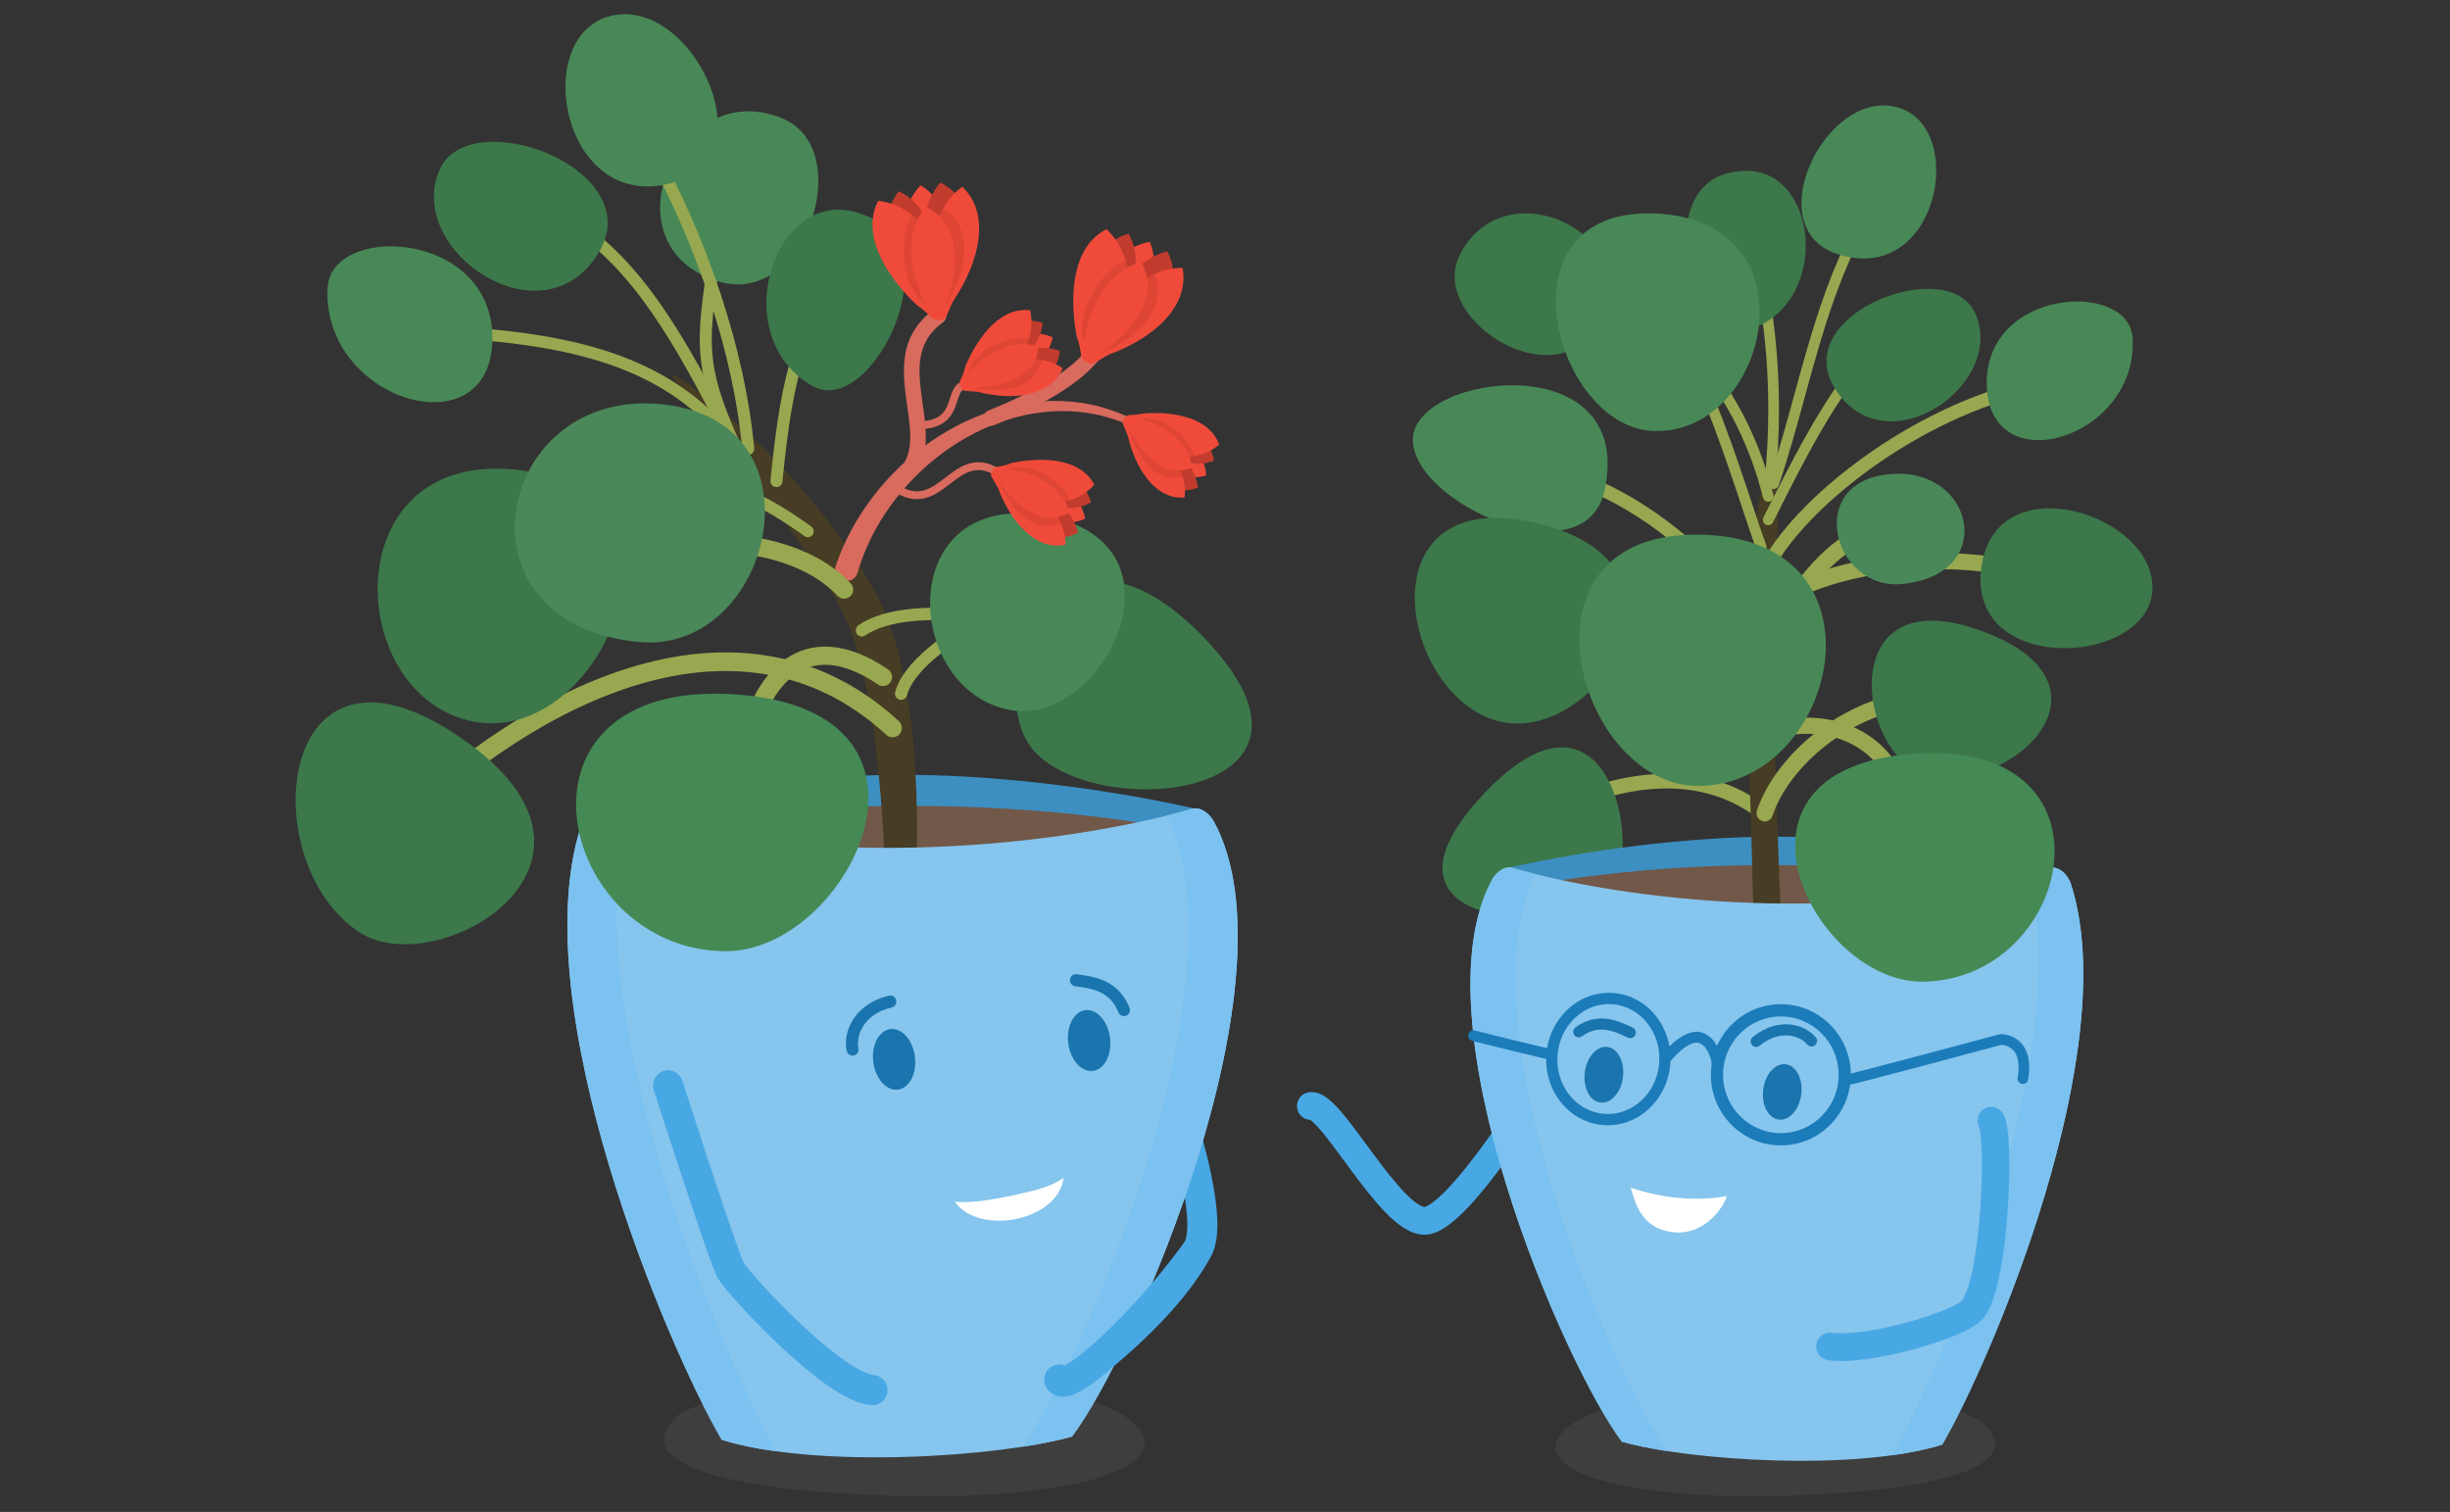 <svg width="862" height="532" viewBox="0 0 862 532" fill="none" xmlns="http://www.w3.org/2000/svg">
<rect x="0" y="0" width="862" height="532" fill="#333333" stroke="none"/>
<g clip-path="url(#clip0_9661_11250)">
<path opacity="0.15" d="M379.557 491.708C404.011 498.134 414.084 512.064 384.744 520.511C354.032 528.653 310.009 527.158 277.458 523.862C260.359 521.84 218.202 515.304 239.418 497.275C275.976 479.495 339.376 481.544 379.585 491.708H379.557Z" fill="#808080"/>
<path fill-rule="evenodd" clip-rule="evenodd" d="M421.88 284.852C421.88 284.852 373.054 272.971 319.809 272.638C266.563 272.334 210.189 284.686 210.189 284.686C210.189 284.686 232.338 310.276 317.421 311.91C402.503 313.571 421.88 284.852 421.88 284.852Z" fill="#3D8FC2"/>
<path fill-rule="evenodd" clip-rule="evenodd" d="M418.586 292.524C418.586 292.524 378.679 283.911 325.434 283.606C272.189 283.302 210.902 287.899 210.902 287.899C210.902 287.899 232.393 319.887 317.475 321.548C402.557 323.21 418.586 292.524 418.586 292.524Z" fill="#715848"/>
<path fill-rule="evenodd" clip-rule="evenodd" d="M402.931 357.16C405.646 356.083 408.713 357.431 409.781 360.171L405.046 362.049C409.781 360.171 409.781 360.172 409.781 360.173L409.801 360.224L409.856 360.367C409.904 360.491 409.974 360.673 410.065 360.91C410.246 361.384 410.509 362.076 410.84 362.96C411.502 364.727 412.436 367.262 413.532 370.348C415.721 376.512 418.565 384.906 421.169 393.78C423.763 402.624 426.162 412.093 427.409 420.371C428.032 424.506 428.389 428.487 428.301 432.023C428.215 435.449 427.702 439.013 426.145 441.924L426.144 441.926C419.291 454.718 407.786 466.611 398.302 475.137C393.511 479.445 389.134 482.983 385.95 485.448C384.357 486.682 383.059 487.65 382.152 488.314C381.699 488.646 381.343 488.902 381.097 489.078C380.974 489.166 380.879 489.234 380.812 489.281L380.734 489.336L380.712 489.351L380.702 489.358C380.701 489.359 380.7 489.359 377.692 484.977L380.7 489.359C378.302 491.036 375.01 490.433 373.349 488.012C371.687 485.592 372.285 482.271 374.683 480.594M374.683 480.594L374.695 480.586L374.751 480.547C374.802 480.51 374.882 480.454 374.989 480.377C375.203 480.224 375.526 479.992 375.945 479.685C376.783 479.071 378.006 478.16 379.518 476.989C382.545 474.645 386.715 471.274 391.273 467.176C400.486 458.893 410.882 447.993 416.847 436.858L421.487 439.386L416.848 436.856C416.848 436.856 416.847 436.857 416.847 436.858C417.238 436.127 417.667 434.545 417.737 431.753C417.805 429.072 417.533 425.764 416.962 421.973C415.821 414.396 413.575 405.46 411.037 396.807C408.508 388.185 405.732 379.992 403.585 373.945C402.512 370.925 401.599 368.447 400.956 366.729C400.634 365.87 400.38 365.201 400.207 364.749C400.121 364.523 400.055 364.351 400.011 364.238L399.961 364.11L399.946 364.072L404.864 362.122C400.391 363.896 399.987 364.056 399.95 364.071L399.946 364.072C398.879 361.332 400.215 358.237 402.931 357.16" fill="#48A8E4"/>
<path d="M322.223 308.614C322.223 308.614 326.422 242.589 308.445 209.3C284.786 165.459 239.446 131.477 236.564 131.892C233.682 132.28 281.685 185.011 297 216.556C310.393 244.14 311.409 309.195 311.409 309.195L322.223 308.642V308.614Z" fill="#473C24"/>
<path d="M427.178 289.227C456.792 344.119 399.375 475.974 377.198 505.469C351.152 512.836 286.709 516.907 253.884 506.577C234.534 473.232 184.089 354.2 204.316 290.944C205.496 287.261 209.092 283.605 212.825 284.741C289.426 308.198 377.528 296.677 419.273 284.63C422.429 283.716 425.641 286.347 427.178 289.227Z" fill="#86C5ED"/>
<path d="M204.316 290.973C205.496 287.29 209.092 283.606 212.824 284.769C215.487 285.6 218.176 286.348 220.894 287.096C202.752 353.619 251.798 472.098 273.178 510.705C266.07 509.735 259.51 508.378 253.911 506.634C234.562 473.289 184.116 354.256 204.344 291.001L204.316 290.973Z" fill="#7CC2F0"/>
<path d="M410.599 286.958C413.672 286.183 416.582 285.407 419.271 284.632C422.428 283.718 425.639 286.349 427.176 289.229C456.79 344.121 399.373 475.976 377.197 505.471C372.558 506.773 366.685 507.992 360.016 509.044C385.485 469.219 437.386 343.788 410.599 286.958Z" fill="#7CC2F0"/>
<path d="M307.293 373.892C308.116 379.764 312.041 384.001 316.075 383.392C320.11 382.755 322.69 377.465 321.866 371.594C321.043 365.722 317.118 361.485 313.084 362.122C309.077 362.759 306.469 368.021 307.293 373.892Z" fill="#1A74AD"/>
<path d="M375.88 367.272C376.704 373.171 380.656 377.436 384.691 376.799C388.725 376.162 391.332 370.872 390.509 364.973C389.686 359.074 385.733 354.837 381.699 355.474C377.664 356.11 375.057 361.4 375.88 367.299" fill="#1A74AD"/>
<path fill-rule="evenodd" clip-rule="evenodd" d="M376.472 344.652C376.62 343.483 377.678 342.657 378.836 342.806C382.036 343.219 385.738 343.745 389.08 345.373C392.526 347.052 395.518 349.86 397.41 354.625C397.844 355.718 397.317 356.96 396.234 357.398C395.15 357.836 393.92 357.305 393.486 356.211C392.002 352.474 389.779 350.449 387.242 349.214C384.601 347.927 381.551 347.456 378.301 347.037C377.143 346.888 376.325 345.82 376.472 344.652Z" fill="#1A74AD"/>
<path fill-rule="evenodd" clip-rule="evenodd" d="M315.309 351.954C315.567 353.102 314.854 354.245 313.716 354.506C303.985 356.735 301.061 364.324 302.029 368.841C302.276 369.992 301.552 371.127 300.411 371.376C299.27 371.625 298.145 370.894 297.898 369.743C296.397 362.739 300.993 353.047 312.78 350.346C313.918 350.086 315.05 350.805 315.309 351.954Z" fill="#1A74AD"/>
<path d="M335.918 422.884C343.109 423.3 348.955 422.081 355.679 420.779C362.239 419.173 368.249 418.481 374.205 414.465C372.311 429.697 344.481 434.904 335.918 422.884Z" fill="white"/>
<path fill-rule="evenodd" clip-rule="evenodd" d="M203.404 79.815C204.092 78.864 205.414 78.655 206.357 79.35C229.48 96.375 243.692 123.724 261.303 157.94C261.841 158.985 261.437 160.272 260.401 160.815C259.365 161.358 258.09 160.951 257.552 159.905C239.811 125.437 226.029 99.114 203.866 82.795C202.923 82.1 202.716 80.766 203.404 79.815Z" fill="#98A850"/>
<path d="M154.583 59.914C142.397 88.44 191.361 121.37 210.765 88.689C228.248 59.222 164.93 35.737 154.583 59.914Z" fill="#3C784A"/>
<path fill-rule="evenodd" clip-rule="evenodd" d="M229.728 232.699C260.736 225.277 290.978 230.491 316.236 253.737C317.563 254.958 317.658 257.034 316.447 258.373C315.237 259.712 313.18 259.808 311.853 258.586C288.422 237.022 260.478 232.085 231.229 239.085C201.837 246.12 171.158 265.23 142.911 291.743C141.596 292.977 139.538 292.902 138.314 291.575C137.091 290.248 137.165 288.171 138.481 286.937C167.211 259.971 198.862 240.086 229.728 232.699Z" fill="#98A850"/>
<path fill-rule="evenodd" clip-rule="evenodd" d="M241.924 166.791C256.606 167.758 270.572 174.499 285.439 185.264C286.362 185.933 286.574 187.23 285.911 188.163C285.248 189.095 283.962 189.308 283.038 188.639C268.455 178.079 255.236 171.831 241.656 170.936C228.117 170.044 213.896 174.453 197.267 185.872C196.328 186.517 195.047 186.271 194.408 185.323C193.768 184.374 194.011 183.082 194.951 182.437C212.081 170.675 227.2 165.82 241.924 166.791Z" fill="#98A850"/>
<path fill-rule="evenodd" clip-rule="evenodd" d="M153.022 116.523C153.082 115.377 154.051 114.497 155.186 114.558C197.979 116.832 230.998 123.63 254.398 148.833C255.175 149.671 255.132 150.985 254.303 151.769C253.473 152.554 252.171 152.511 251.393 151.674C229.178 127.746 197.643 120.974 154.97 118.706C153.834 118.646 152.963 117.668 153.022 116.523Z" fill="#98A850"/>
<path fill-rule="evenodd" clip-rule="evenodd" d="M292.234 227.584C298.408 228.024 305.155 230.59 312.467 235.56C313.919 236.547 314.303 238.535 313.325 240C312.347 241.465 310.377 241.853 308.925 240.866C302.24 236.323 296.547 234.305 291.787 233.966C287.083 233.63 283.09 234.915 279.672 237.358C272.67 242.364 267.838 252.451 265.526 264.046C265.181 265.778 263.51 266.9 261.794 266.552C260.077 266.203 258.966 264.517 259.311 262.785C261.747 250.563 267.057 238.536 276.007 232.138C280.567 228.879 286.002 227.14 292.234 227.584Z" fill="#98A850"/>
<path d="M126.671 328.167C154.529 346.058 228.578 302.106 158.892 257.462C96.782 217.692 89.344 304.183 126.671 328.167Z" fill="#3C784A"/>
<path fill-rule="evenodd" clip-rule="evenodd" d="M320.043 218.675C313.573 219.417 308.171 221.031 304.475 223.584C303.493 224.262 302.152 224.008 301.48 223.017C300.808 222.027 301.059 220.674 302.041 219.995C306.566 216.87 312.766 215.133 319.557 214.355C326.385 213.572 334.011 213.736 341.55 214.571C356.545 216.231 371.646 220.598 379.737 225.861C380.737 226.512 381.026 227.857 380.381 228.866C379.736 229.876 378.403 230.166 377.403 229.516C370.124 224.781 355.789 220.521 341.08 218.893C333.769 218.083 326.475 217.937 320.043 218.675Z" fill="#98A850"/>
<path fill-rule="evenodd" clip-rule="evenodd" d="M329.206 231.428C323.753 236.066 320.109 240.718 319.124 244.621C318.83 245.784 317.657 246.487 316.504 246.191C315.351 245.894 314.654 244.71 314.948 243.547C316.281 238.269 320.82 232.874 326.428 228.104C332.12 223.263 339.251 218.781 346.309 215.398C353.335 212.031 360.471 209.665 366.162 209.214C368.996 208.989 371.691 209.219 373.867 210.236C376.163 211.309 377.77 213.217 378.273 215.935C378.491 217.116 377.719 218.251 376.549 218.471C375.38 218.691 374.255 217.912 374.036 216.732C373.804 215.476 373.159 214.697 372.056 214.182C370.833 213.61 368.983 213.351 366.499 213.548C361.555 213.941 354.964 216.063 348.158 219.326C341.383 222.572 334.575 226.861 329.206 231.428Z" fill="#98A850"/>
<path d="M363.913 264.359C387.132 289.727 476.249 280.283 424.541 225.336C371.186 168.645 343.96 242.535 363.913 264.359Z" fill="#3C784A"/>
<path fill-rule="evenodd" clip-rule="evenodd" d="M254.627 67.382C255.784 67.537 256.597 68.609 256.444 69.777C255.393 77.762 254.39 84.606 253.519 90.556C253.014 94.003 252.553 97.149 252.152 100.044C251.051 107.992 250.392 114.115 250.427 119.742C250.496 130.865 253.274 140.266 261.347 158.034C261.834 159.105 261.368 160.371 260.307 160.862C259.246 161.352 257.992 160.882 257.505 159.812C249.358 141.882 246.276 131.813 246.201 119.769C246.164 113.812 246.861 107.428 247.966 99.453C248.376 96.49 248.841 93.317 249.348 89.859C250.215 83.942 251.205 77.188 252.254 69.215C252.407 68.048 253.47 67.227 254.627 67.382Z" fill="#98A850"/>
<path d="M275.756 41.884C238.65 25.655 211.725 86.999 253.168 99.13C283.332 107.937 301.199 53.017 275.756 41.884Z" fill="#488857"/>
<path d="M355.598 249.872C388.286 255.716 420.508 191.159 368.004 181.577C314.402 171.773 317.311 243.032 355.598 249.872Z" fill="#488857"/>
<path fill-rule="evenodd" clip-rule="evenodd" d="M301.824 81.501C302.833 82.093 303.175 83.398 302.588 84.416C292.79 101.41 286.986 112.824 283.113 124.869C279.241 136.915 277.267 149.695 275.281 169.469C275.163 170.64 274.126 171.494 272.965 171.375C271.804 171.256 270.958 170.21 271.075 169.038C273.068 149.208 275.075 136.052 279.093 123.553C283.111 111.054 289.108 99.315 298.934 82.271C299.521 81.253 300.815 80.908 301.824 81.501Z" fill="#98A850"/>
<path d="M303.616 75.504C273.123 63.374 254.515 117.988 285.858 135.824C306.662 147.65 336.633 86.555 303.616 75.504Z" fill="#3C784A"/>
<path fill-rule="evenodd" clip-rule="evenodd" d="M228.988 52.366C230.011 51.798 231.296 52.175 231.858 53.207C248.79 84.284 262.27 123.313 265.348 157.733C265.453 158.906 264.596 159.942 263.433 160.048C262.271 160.154 261.243 159.289 261.139 158.116C258.124 124.406 244.871 85.944 228.154 55.262C227.592 54.23 227.965 52.933 228.988 52.366Z" fill="#98A850"/>
<path d="M214.141 5.797C186.146 13.745 198.36 77.111 238.403 63.763C270.076 53.211 242.438 -2.262 214.141 5.797Z" fill="#488857"/>
<path d="M115.252 101.4C113.331 141.447 173.054 158.701 173.246 119.153C173.41 80.962 116.378 78.358 115.252 101.4Z" fill="#488857"/>
<path d="M255.036 334.703C298.483 335.174 341.024 249.956 258.686 244.334C174.509 238.601 195.231 334.066 255.036 334.703Z" fill="#458955"/>
<path d="M294.037 199.135C305.948 163.879 343.083 136.433 380.409 141.723C392.595 143.551 403.848 149.256 413.262 156.872C413.619 157.149 413.674 157.676 413.399 158.036C413.125 158.396 412.603 158.451 412.247 158.174C402.695 151.14 391.607 146.182 379.998 144.964C345.333 141.419 311.3 168.587 301.777 201.35C300.322 206.64 292.527 204.452 294.037 199.135Z" fill="#D86A5E"/>
<path fill-rule="evenodd" clip-rule="evenodd" d="M267.721 189.426C280.285 191.878 291.521 196.995 299.3 205.271C300.505 206.553 300.452 208.578 299.181 209.794C297.911 211.009 295.905 210.956 294.7 209.674C288.111 202.663 278.248 197.996 266.517 195.707C254.81 193.422 241.463 193.552 228.21 195.933C201.544 200.724 176.171 214.427 165.182 234.577C164.338 236.125 162.411 236.689 160.877 235.837C159.343 234.986 158.784 233.041 159.628 231.493C171.913 208.965 199.47 194.599 227.099 189.635C240.993 187.138 255.134 186.969 267.721 189.426Z" fill="#98A850"/>
<path d="M166.713 253.915C213.152 262.611 249.875 171.495 180.491 165.18C117.448 159.448 121.345 245.413 166.713 253.915Z" fill="#3C784A"/>
<path d="M224.9 225.917C272.354 230.293 292.17 145.63 230.17 142.029C173.576 138.734 158.646 219.797 224.9 225.917Z" fill="#4A8759"/>
<path fill-rule="evenodd" clip-rule="evenodd" d="M390.954 108.423C392.462 108.581 393.557 109.942 393.401 111.463C392.575 119.515 387.996 126.477 380.571 132.653C373.169 138.808 362.736 144.363 349.701 149.641C348.294 150.21 346.696 149.521 346.132 148.102C345.567 146.682 346.25 145.07 347.657 144.5C360.476 139.31 370.311 134.008 377.079 128.379C383.822 122.771 387.313 117.02 387.941 110.893C388.097 109.371 389.446 108.266 390.954 108.423Z" fill="#D86A5E"/>
<path fill-rule="evenodd" clip-rule="evenodd" d="M332.411 109.564C333.295 110.807 333.012 112.537 331.78 113.429C326.779 117.048 324.661 121.252 323.889 125.804C323.088 130.534 323.723 135.691 324.507 141.249C324.55 141.553 324.593 141.86 324.637 142.167C325.362 147.276 326.141 152.765 325.476 157.822C324.74 163.416 322.24 168.557 316.35 172.48C315.085 173.322 313.383 172.97 312.548 171.694C311.713 170.417 312.062 168.699 313.327 167.857C317.729 164.925 319.481 161.3 320.034 157.093C320.597 152.819 319.921 148.035 319.161 142.658C319.131 142.449 319.102 142.239 319.072 142.029C318.305 136.588 317.51 130.586 318.479 124.871C319.477 118.978 322.33 113.451 328.582 108.927C329.813 108.036 331.528 108.321 332.411 109.564Z" fill="#D86A5E"/>
<path fill-rule="evenodd" clip-rule="evenodd" d="M341.261 135.208C341.343 135.968 340.799 136.651 340.046 136.734C339.405 136.805 338.985 137.006 338.669 137.267C338.336 137.541 338.042 137.944 337.759 138.527C337.472 139.118 337.231 139.818 336.961 140.65C336.923 140.767 336.885 140.886 336.846 141.007C336.615 141.724 336.36 142.518 336.05 143.305C335.315 145.171 334.214 147.163 332.096 148.659C329.985 150.15 327.03 151.033 322.798 151.033C322.04 151.033 321.426 150.413 321.426 149.648C321.426 148.883 322.04 148.263 322.798 148.263C326.663 148.263 329.011 147.457 330.522 146.39C332.027 145.327 332.866 143.891 333.5 142.282C333.774 141.585 333.999 140.886 334.231 140.166C334.271 140.041 334.311 139.916 334.352 139.79C334.62 138.963 334.913 138.093 335.294 137.308C335.68 136.515 336.189 135.735 336.933 135.122C337.694 134.494 338.625 134.104 339.748 133.981C340.502 133.898 341.179 134.447 341.261 135.208Z" fill="#D86A5E"/>
<path fill-rule="evenodd" clip-rule="evenodd" d="M341.026 163.097C344.253 162.175 347.797 162.537 351.902 165.115C352.546 165.519 352.743 166.373 352.342 167.022C351.942 167.672 351.095 167.87 350.452 167.466C346.927 165.253 344.176 165.075 341.774 165.762C339.253 166.483 336.977 168.184 334.456 170.118C334.385 170.172 334.314 170.227 334.242 170.281C331.868 172.103 329.259 174.106 326.264 175.061C323.061 176.083 319.517 175.89 315.391 173.501C314.733 173.121 314.506 172.275 314.883 171.611C315.261 170.948 316.099 170.719 316.757 171.099C320.261 173.128 323.012 173.194 325.437 172.421C327.972 171.612 330.25 169.864 332.77 167.932L332.795 167.913C335.235 166.041 337.92 163.985 341.026 163.097Z" fill="#D86A5E"/>
<path d="M385.649 119.402C384.195 118.848 379.254 117.048 380.407 113.254C384.551 99.517 392.236 87.442 404.532 85.088C409.966 97.966 399.455 110.872 385.649 119.402Z" fill="#F04B3A"/>
<path d="M383.397 117.85C381.888 117.463 378.594 115.939 379.363 112.062C382.135 97.993 385.099 85.78 397.093 82.207C403.79 94.476 396.297 107.991 383.397 117.85Z" fill="#C23C2E"/>
<path d="M395.393 120.898C393.911 120.455 386.775 120.87 387.681 116.993C390.892 103.007 398.577 91.597 410.708 88.439C416.993 100.93 408.622 111.454 395.42 120.898H395.393Z" fill="#C23C2E"/>
<path d="M387.379 122.393C385.595 122.227 379.447 122.144 378.706 117.906C376.016 102.591 377.773 86.445 389.327 80.629C401.513 92.427 397.369 109.792 387.406 122.393H387.379Z" fill="#F04B3A"/>
<path d="M378.926 118.515C379.914 121.562 380.243 123.722 380.408 125.301C380.545 126.713 383.592 128.763 384.744 127.793C385.787 127.35 388.477 125.633 390.041 124.83C389.053 118.875 378.103 115.912 378.953 118.543L378.926 118.515Z" fill="#F04B3A"/>
<path d="M386.474 118.517C384.745 120.538 386.034 122.754 387.434 124.36C395.805 119.514 403.847 112.285 405.329 103.811C398.413 106.857 391.853 112.313 386.501 118.517H386.474Z" fill="#DE4535"/>
<path d="M390.014 124.801C388.697 123.97 383.894 121.422 385.815 117.933C392.704 105.359 403.572 93.977 416.06 94.281C418.723 108.018 405.274 119.373 390.014 124.801Z" fill="#F04B3A"/>
<path d="M387.407 124.332C385.98 124.055 384.004 123.197 381.698 120.898C377.801 110.873 386.2 96.305 395.888 91.652C396.711 95.031 396.492 97.607 396.849 101.539C399.593 100.902 402.942 97.579 406.235 96.444C411.587 110.568 396.711 120.594 387.435 124.332H387.407Z" fill="#DE4535"/>
<path d="M387.268 124.303C385.429 125.383 381.202 123.084 381.641 119.567C383.233 106.883 391.11 94.309 401.594 92.426C408.319 104.584 398.164 116.714 387.268 124.303Z" fill="#F04B3A"/>
<path d="M401.072 150.45C401.594 149.425 403.323 145.908 405.985 147.099C415.619 151.336 423.743 158.038 424.401 167.316C414.576 170.252 406.095 161.389 401.072 150.45Z" fill="#F04B3A"/>
<path d="M402.391 148.898C402.802 147.818 404.175 145.492 406.947 146.405C416.937 149.646 425.555 152.858 427.147 162.053C417.651 165.958 408.484 159.284 402.418 148.898H402.391Z" fill="#C23C2E"/>
<path d="M399.18 157.538C399.619 156.458 399.921 151.168 402.665 152.138C412.546 155.71 420.203 162.357 421.466 171.579C411.86 175.18 404.916 168.09 399.18 157.538Z" fill="#C23C2E"/>
<path d="M398.768 151.474C399.042 150.172 399.618 145.63 402.775 145.436C414.137 144.744 425.72 147.403 428.958 156.431C419.352 164.463 407.084 159.921 398.768 151.474Z" fill="#F04B3A"/>
<path d="M402.281 145.518C399.975 145.989 398.383 146.044 397.231 146.044C396.188 146.044 394.458 148.121 395.062 149.035C395.309 149.838 396.325 151.971 396.764 153.189C401.183 152.968 404.257 145.102 402.281 145.518Z" fill="#F04B3A"/>
<path d="M401.649 151.114C400.331 149.646 398.602 150.449 397.34 151.336C400.167 157.927 404.723 164.491 410.761 166.291C409.114 160.918 405.711 155.601 401.649 151.114Z" fill="#DE4535"/>
<path d="M396.764 153.221C397.477 152.307 399.728 148.983 402.116 150.673C410.679 156.821 418.034 165.822 416.772 175.072C406.562 175.903 399.453 164.963 396.791 153.221H396.764Z" fill="#F04B3A"/>
<path d="M397.34 151.336C397.669 150.283 398.438 148.926 400.304 147.403C407.907 145.354 417.815 152.804 420.367 160.364C417.842 160.697 415.976 160.309 413.121 160.226C413.341 162.303 415.482 165.072 416.031 167.593C405.299 170.362 399.289 158.509 397.34 151.336Z" fill="#DE4535"/>
<path d="M397.368 151.226C396.737 149.785 398.768 146.85 401.293 147.459C410.377 149.702 418.858 156.598 419.325 164.519C409.938 168.479 401.979 159.922 397.368 151.226Z" fill="#F04B3A"/>
<path d="M328.726 104.115C327.244 104.558 322.194 106.026 320.904 102.287C316.211 88.744 315.332 74.398 323.895 65.176C335.834 72.349 334.901 88.993 328.753 104.115H328.726Z" fill="#F04B3A"/>
<path d="M325.982 104.201C324.527 104.782 320.987 105.53 319.34 101.93C313.33 88.913 308.581 77.309 316.184 67.283C328.782 73.21 330.62 88.553 325.982 104.201Z" fill="#C23C2E"/>
<path d="M337.456 99.49C336.001 100.017 330.484 104.614 328.948 100.958C323.349 87.748 322.882 73.983 330.814 64.207C343.192 70.549 342.616 84.009 337.483 99.518L337.456 99.49Z" fill="#C23C2E"/>
<path d="M331.855 105.475C330.319 106.417 325.296 110.017 322.222 107.026C311.079 96.28 303.065 82.211 308.966 70.635C325.708 72.906 332.514 89.356 331.855 105.475Z" fill="#F04B3A"/>
<path d="M322.771 107.414C325.351 109.297 326.861 110.82 327.931 111.983C328.864 113.036 332.542 112.87 332.872 111.402C333.448 110.405 334.601 107.441 335.397 105.863C331.115 101.653 320.548 105.807 322.744 107.414H322.771Z" fill="#F04B3A"/>
<path d="M328.863 102.899C328.644 105.557 331.004 106.582 333.035 107.025C336.933 98.135 339.211 87.5 335.423 79.773C331.635 86.365 329.522 94.673 328.836 102.871L328.863 102.899Z" fill="#DE4535"/>
<path d="M335.396 105.888C333.831 105.999 328.479 106.802 327.985 102.869C326.174 88.634 328.287 72.959 338.552 65.731C348.762 75.23 344.535 92.401 335.396 105.888Z" fill="#F04B3A"/>
<path d="M333.035 107.05C331.69 107.687 329.632 108.158 326.421 107.687C317.391 101.927 315.662 85.144 320.739 75.644C323.374 77.86 324.719 80.076 327.299 83.039C329.138 80.906 329.879 76.226 331.882 73.346C344.48 81.543 338.332 98.493 333.035 107.05Z" fill="#DE4535"/>
<path d="M332.898 107.106C332.047 109.073 327.272 109.737 325.598 106.635C319.45 95.447 318.434 80.602 325.817 72.848C338.36 78.636 337.262 94.477 332.926 107.106H332.898Z" fill="#F04B3A"/>
<path d="M343.629 132.533C342.915 131.563 340.528 128.24 342.861 126.301C351.369 119.267 361.442 114.836 370.361 118.658C368.385 129.292 356.144 133.059 343.629 132.533Z" fill="#F04B3A"/>
<path d="M342.862 130.535C342.066 129.621 340.584 127.239 342.725 125.051C350.492 117.186 357.6 110.65 366.822 113.558C365.889 124.359 355.35 129.787 342.862 130.535Z" fill="#C23C2E"/>
<path d="M349.255 137.711C348.487 136.77 343.739 133.973 345.934 131.868C353.948 124.279 363.747 120.264 372.886 123.476C371.624 134.222 361.743 137.379 349.255 137.711Z" fill="#C23C2E"/>
<path d="M343.465 135.19C342.394 134.303 338.469 131.589 339.787 128.543C344.562 117.52 352.577 107.91 362.457 109.184C365.257 122.062 355.239 131.423 343.465 135.19Z" fill="#F04B3A"/>
<path d="M339.678 129.039C339.019 131.421 338.305 132.944 337.756 134.024C337.262 134.994 338.333 137.625 339.486 137.486C340.364 137.653 342.806 137.708 344.151 137.874C346.045 133.609 340.254 126.962 339.678 129.012V129.039Z" fill="#F04B3A"/>
<path d="M344.535 132.309C342.559 132.863 342.449 134.857 342.669 136.463C350.106 136.961 358.34 135.798 362.924 131.007C357.188 129.982 350.628 130.647 344.562 132.309H344.535Z" fill="#DE4535"/>
<path d="M344.124 137.904C343.63 136.796 341.627 133.085 344.344 131.673C354.115 126.577 365.944 123.946 373.876 129.568C369.731 139.566 356.283 141.034 344.152 137.904H344.124Z" fill="#F04B3A"/>
<path d="M342.668 136.463C341.872 135.66 340.967 134.275 340.445 131.783C342.202 123.641 353.811 117.908 362.018 119.126C361.112 121.647 359.877 123.225 358.422 125.884C360.453 126.659 364.021 125.967 366.629 126.687C364.076 138.097 350.244 138.097 342.668 136.463Z" fill="#DE4535"/>
<path d="M342.586 136.381C340.939 136.298 339.21 132.975 340.994 130.898C347.417 123.42 357.819 118.767 365.366 122.091C364.516 132.809 352.824 136.215 342.586 136.381Z" fill="#F04B3A"/>
<path d="M355.268 168.286C355.652 167.15 356.969 163.273 359.906 164.104C370.473 167.15 379.859 172.966 381.808 182.521C372.01 186.952 361.992 178.921 355.268 168.258V168.286Z" fill="#F04B3A"/>
<path d="M356.42 166.513C356.694 165.323 357.82 162.747 360.811 163.273C371.625 165.239 381.011 167.372 383.921 176.705C374.617 182.106 364.16 176.428 356.42 166.513Z" fill="#C23C2E"/>
<path d="M354.25 175.931C354.579 174.767 354.168 169.201 357.132 169.838C367.891 172.164 376.728 177.98 379.336 187.396C369.867 192.464 361.66 186.095 354.25 175.931Z" fill="#C23C2E"/>
<path d="M352.988 169.671C353.071 168.287 353.071 163.468 356.309 162.831C368.001 160.532 380.407 161.667 385.018 170.585C376.153 180.251 362.786 177.26 353.016 169.671H352.988Z" fill="#F04B3A"/>
<path d="M355.843 163.024C353.51 163.828 351.891 164.105 350.683 164.271C349.613 164.409 348.076 166.819 348.844 167.677C349.201 168.48 350.546 170.557 351.177 171.748C355.733 170.89 357.846 162.304 355.843 162.997V163.024Z" fill="#F04B3A"/>
<path d="M355.952 168.924C354.388 167.595 352.686 168.647 351.506 169.755C355.348 176.208 360.975 182.384 367.507 183.409C365.064 178.064 360.81 173.023 355.98 168.924H355.952Z" fill="#DE4535"/>
<path d="M351.178 171.779C351.809 170.726 353.675 166.96 356.365 168.4C366.081 173.579 374.973 181.915 374.918 191.664C364.434 193.935 355.542 183.605 351.178 171.779Z" fill="#F04B3A"/>
<path d="M351.506 169.727C351.698 168.592 352.329 167.069 354.058 165.241C361.688 162.056 372.969 168.426 376.674 175.903C374.094 176.596 372.118 176.457 369.126 176.79C369.648 178.922 372.255 181.47 373.161 184.046C362.402 188.421 354.525 176.956 351.533 169.755L351.506 169.727Z" fill="#DE4535"/>
<path d="M351.533 169.617C350.682 168.205 352.384 164.853 355.074 165.158C364.817 166.238 374.56 172.193 376.152 180.363C366.93 185.763 357.516 178.036 351.533 169.617Z" fill="#F04B3A"/>
<path fill-rule="evenodd" clip-rule="evenodd" d="M423.699 436.465C426.058 438.197 426.578 441.532 424.861 443.912C416.429 455.602 405.04 468.357 395.299 477.555C390.456 482.128 385.83 486.005 382.057 488.426C380.234 489.596 378.218 490.686 376.255 491.174C374.477 491.615 370.457 491.985 368.172 488.245C366.64 485.739 367.412 482.454 369.896 480.909C371.357 480 373.086 479.895 374.573 480.474C375.013 480.258 375.613 479.925 376.387 479.428C379.337 477.536 383.404 474.184 388.079 469.77C397.372 460.995 408.31 448.741 416.318 437.638C418.035 435.257 421.339 434.732 423.699 436.465Z" fill="#48A8E4"/>
<path fill-rule="evenodd" clip-rule="evenodd" d="M233.43 376.85C236.206 375.944 239.184 377.482 240.082 380.283L235.054 381.923L230.027 383.562C229.13 380.76 230.653 377.755 233.43 376.85ZM261.703 444.384C261.681 444.336 261.593 444.157 261.432 443.78C261.194 443.221 260.885 442.445 260.51 441.457C259.763 439.487 258.81 436.832 257.719 433.701C255.54 427.448 252.856 419.433 250.239 411.508C247.624 403.589 245.084 395.782 243.198 389.953C242.255 387.04 241.476 384.621 240.932 382.931C240.66 382.087 240.448 381.424 240.303 380.973L240.082 380.283C240.082 380.283 240.082 380.283 235.054 381.923C230.027 383.562 230.027 383.561 230.027 383.562L230.25 384.258C230.396 384.711 230.609 385.376 230.882 386.224C231.427 387.918 232.208 390.343 233.154 393.263C235.044 399.104 237.59 406.932 240.214 414.879C242.836 422.82 245.543 430.901 247.751 437.238C248.853 440.402 249.843 443.165 250.643 445.271C251.041 446.32 251.407 447.246 251.726 447.994C251.984 448.599 252.375 449.49 252.835 450.185C255.479 454.186 264.994 464.787 275.263 474.341C280.461 479.178 286.04 483.924 291.25 487.554C293.855 489.369 296.457 490.968 298.942 492.162C301.367 493.328 304.003 494.269 306.602 494.449C309.513 494.65 312.034 492.431 312.234 489.494C312.433 486.556 310.235 484.012 307.324 483.811C306.616 483.762 305.359 483.437 303.487 482.537C301.675 481.665 299.575 480.397 297.254 478.78C292.611 475.545 287.437 471.165 282.426 466.502C272.404 457.178 263.762 447.417 261.703 444.384Z" fill="#48A8E4"/>
<path opacity="0.15" d="M568.467 494.669C546.099 500.541 536.877 513.28 563.719 521.007C591.796 528.457 632.032 527.072 661.811 524.081C677.455 522.226 715.989 516.244 696.613 499.765C663.183 483.508 605.218 485.392 568.467 494.669Z" fill="#808080"/>
<path fill-rule="evenodd" clip-rule="evenodd" d="M568.956 274.312C586.689 270.289 606.147 271.364 622.706 284.683C623.815 285.574 623.997 287.203 623.114 288.322C622.23 289.44 620.616 289.624 619.507 288.733C604.559 276.71 586.869 275.556 570.082 279.364C553.259 283.18 537.624 291.934 527.291 299.267C526.131 300.09 524.531 299.808 523.715 298.638C522.9 297.469 523.179 295.853 524.338 295.031C535.001 287.464 551.258 278.326 568.956 274.312Z" fill="#98A850"/>
<path d="M567.204 313.157C556.198 329.11 477.072 329.137 520.354 281.197C565.091 231.651 578.347 296.983 567.204 313.157Z" fill="#3C784A"/>
<path fill-rule="evenodd" clip-rule="evenodd" d="M529.795 305.568C529.795 305.568 574.45 294.712 623.111 294.407C671.8 294.13 723.316 305.402 723.316 305.402C723.316 305.402 703.061 328.804 625.28 330.3C547.498 331.796 529.768 305.568 529.768 305.568H529.795Z" fill="#3D8FC2"/>
<path fill-rule="evenodd" clip-rule="evenodd" d="M532.787 312.576C532.787 312.576 569.263 304.71 617.952 304.406C666.641 304.129 722.658 308.338 722.658 308.338C722.658 308.338 703.007 337.584 625.225 339.107C547.443 340.603 532.787 312.576 532.787 312.576Z" fill="#715848"/>
<path fill-rule="evenodd" clip-rule="evenodd" d="M547.829 372.02C550.112 373.412 550.844 376.408 549.465 378.712L545.707 376.421C549.465 378.712 549.464 378.713 549.464 378.714L549.438 378.756L549.366 378.877C549.303 378.982 549.21 379.136 549.089 379.335C548.846 379.734 548.492 380.317 548.037 381.056C547.128 382.535 545.818 384.642 544.208 387.169C540.993 392.218 536.567 398.969 531.745 405.735C526.943 412.473 521.658 419.356 516.726 424.599C514.268 427.213 511.778 429.55 509.381 431.267C507.142 432.872 504.275 434.462 501.197 434.462C498.356 434.462 495.772 433.271 493.657 431.894C491.489 430.483 489.368 428.58 487.355 426.504C483.332 422.357 479.198 416.944 475.403 411.826C474.582 410.717 473.778 409.625 472.992 408.558C470.056 404.57 467.379 400.933 465.005 398.111C463.498 396.319 462.3 395.085 461.405 394.368C461.234 394.232 461.093 394.129 460.98 394.052C458.753 393.974 456.805 392.339 456.398 390.036C455.93 387.386 457.679 384.854 460.306 384.382C461.982 384.08 463.467 384.48 464.539 384.944C465.618 385.41 466.586 386.072 467.412 386.733C469.058 388.052 470.742 389.866 472.371 391.802C474.969 394.891 477.902 398.877 480.864 402.902C481.622 403.932 482.383 404.965 483.139 405.986C486.951 411.129 490.74 416.057 494.259 419.685C496.017 421.497 497.57 422.84 498.896 423.703C500.273 424.601 500.999 424.713 501.197 424.713C501.194 424.713 501.197 424.712 501.205 424.711C501.3 424.691 502.105 424.524 503.788 423.318C505.466 422.116 507.469 420.281 509.718 417.889C514.202 413.121 519.19 406.655 523.902 400.043C528.593 393.461 532.92 386.862 536.08 381.9C537.659 379.421 538.942 377.357 539.828 375.915C540.272 375.195 540.616 374.63 540.848 374.247C540.964 374.055 541.052 373.91 541.111 373.812L541.176 373.704L541.195 373.672L541.196 373.671" fill="#48A8E4"/>
<path d="M617.02 322.796C617.02 322.796 614.358 240.043 614.824 219.328C615.456 190.276 621.411 158.094 623.964 158.426C626.516 158.759 625.528 196.008 624.129 214.979C622.756 233.951 626.626 323.211 626.626 323.211L617.02 322.796Z" fill="#473C24"/>
<path d="M524.939 309.583C497.877 359.766 550.354 480.295 570.636 507.297C594.46 514.055 653.359 517.766 683.357 508.322C701.06 477.83 747.169 369.016 728.67 311.189C727.6 307.838 724.306 304.46 720.903 305.512C650.888 326.948 570.335 316.424 532.157 305.401C529.275 304.57 526.339 306.98 524.911 309.611" fill="#86C5ED"/>
<path d="M728.697 311.162C727.627 307.811 724.333 304.432 720.93 305.485C718.487 306.233 716.017 306.925 713.547 307.617C730.125 368.435 685.278 476.75 665.736 512.034C672.241 511.147 678.224 509.929 683.357 508.295C701.059 477.803 747.168 368.989 728.67 311.162H728.697Z" fill="#7CC2F0"/>
<path d="M540.117 307.506C537.317 306.814 534.655 306.094 532.185 305.374C529.303 304.543 526.366 306.952 524.939 309.583C497.877 359.767 550.354 480.295 570.636 507.298C574.891 508.489 580.243 509.596 586.336 510.566C563.034 474.147 515.58 359.49 540.089 307.534L540.117 307.506Z" fill="#7CC2F0"/>
<path fill-rule="evenodd" clip-rule="evenodd" d="M654.773 79.21C655.687 79.707 656.028 80.858 655.535 81.78C648.276 95.365 643.373 110.089 639.019 125.212C637.632 130.032 636.297 134.906 634.958 139.795C632.114 150.176 629.252 160.626 625.826 170.78C625.492 171.772 624.424 172.302 623.441 171.964C622.458 171.627 621.932 170.549 622.267 169.557C625.658 159.507 628.469 149.243 631.295 138.922C632.641 134.006 633.991 129.078 635.408 124.154C639.783 108.958 644.774 93.924 652.226 79.98C652.718 79.057 653.859 78.713 654.773 79.21Z" fill="#98A850"/>
<path fill-rule="evenodd" clip-rule="evenodd" d="M541.909 96.154C542.069 95.119 543.031 94.41 544.057 94.572C591.552 102.045 615.393 139.996 623.948 174.192C624.202 175.208 623.592 176.24 622.585 176.496C621.579 176.753 620.557 176.137 620.302 175.121C611.951 141.742 588.914 105.47 543.477 98.321C542.451 98.159 541.749 97.189 541.909 96.154Z" fill="#98A850"/>
<path fill-rule="evenodd" clip-rule="evenodd" d="M611.155 66.008C612.14 65.677 613.205 66.214 613.533 67.208C624.571 100.62 628.193 134.956 624.543 170.365C624.436 171.407 623.511 172.164 622.479 172.055C621.446 171.947 620.696 171.014 620.803 169.972C624.399 135.09 620.831 101.297 609.966 68.408C609.638 67.414 610.17 66.339 611.155 66.008Z" fill="#98A850"/>
<path fill-rule="evenodd" clip-rule="evenodd" d="M647.533 196.513C638.135 204.269 629.863 217.187 622.404 231.841C621.694 233.235 619.998 233.785 618.616 233.069C617.234 232.352 616.689 230.641 617.399 229.247C624.926 214.461 633.629 200.653 643.971 192.118C649.179 187.82 654.897 184.779 661.168 183.694C667.468 182.604 674.117 183.525 681.091 186.818C682.498 187.482 683.105 189.172 682.447 190.592C681.788 192.012 680.114 192.625 678.706 191.96C672.657 189.104 667.168 188.416 662.119 189.29C657.04 190.168 652.196 192.665 647.533 196.513Z" fill="#98A850"/>
<path fill-rule="evenodd" clip-rule="evenodd" d="M685.825 244.835C685.869 246.44 684.615 247.778 683.024 247.823C650.666 248.73 628.982 270.871 623.622 287.048C623.117 288.571 621.484 289.393 619.975 288.884C618.465 288.374 617.651 286.727 618.155 285.204C624.267 266.762 648.034 242.985 682.864 242.009C684.455 241.964 685.78 243.23 685.825 244.835Z" fill="#98A850"/>
<path fill-rule="evenodd" clip-rule="evenodd" d="M669.737 200.889C651.939 202.54 633.973 207.636 621.562 216.797C620.308 217.723 618.548 217.448 617.631 216.182C616.713 214.917 616.986 213.141 618.24 212.215C631.793 202.211 650.894 196.936 669.221 195.236C687.539 193.536 705.619 195.361 717.277 200.043C718.721 200.623 719.425 202.274 718.85 203.73C718.276 205.187 716.64 205.898 715.196 205.318C704.651 201.083 687.545 199.237 669.737 200.889Z" fill="#98A850"/>
<path fill-rule="evenodd" clip-rule="evenodd" d="M718.533 135.093C718.797 136.374 717.984 137.628 716.715 137.895C695.943 142.272 675.222 152.631 658.284 164.826C641.297 177.057 628.395 190.93 622.999 202.138C622.433 203.315 621.028 203.805 619.863 203.233C618.697 202.662 618.211 201.245 618.777 200.069C624.662 187.847 638.272 173.416 655.558 160.971C672.893 148.49 694.206 137.8 715.756 133.259C717.024 132.992 718.268 133.813 718.533 135.093Z" fill="#98A850"/>
<path fill-rule="evenodd" clip-rule="evenodd" d="M671.223 112.232C671.844 113.072 671.672 114.261 670.84 114.887C651.309 129.58 639.253 153.027 623.801 183.766C623.332 184.701 622.2 185.074 621.274 184.6C620.348 184.126 619.978 182.984 620.448 182.05C635.79 151.528 648.217 127.173 668.592 111.845C669.425 111.219 670.603 111.392 671.223 112.232Z" fill="#98A850"/>
<path fill-rule="evenodd" clip-rule="evenodd" d="M575.175 175.669C594.963 187.557 612.739 205.699 621.917 221.214C622.581 222.337 622.217 223.791 621.104 224.461C619.992 225.131 618.551 224.764 617.887 223.642C609.142 208.859 591.952 191.26 572.774 179.739C553.488 168.152 533.009 163.169 517.186 172.043C516.054 172.679 514.625 172.267 513.995 171.124C513.366 169.981 513.773 168.539 514.906 167.904C533.007 157.752 555.495 163.846 575.175 175.669Z" fill="#98A850"/>
<path fill-rule="evenodd" clip-rule="evenodd" d="M571.658 95.496C572.192 94.597 573.347 94.306 574.238 94.844C580.092 98.386 585.44 105.096 590.266 113.2C595.121 121.353 599.575 131.14 603.558 141.091C607.544 151.049 611.078 161.221 614.08 170.156C614.998 172.891 615.865 175.503 616.679 177.956C618.536 183.551 620.118 188.319 621.416 191.827C621.779 192.808 621.285 193.901 620.312 194.267C619.339 194.634 618.256 194.135 617.893 193.153C616.572 189.582 614.956 184.713 613.087 179.08C612.277 176.64 611.42 174.057 610.519 171.374C607.524 162.46 604.017 152.369 600.072 142.512C596.123 132.647 591.753 123.065 587.043 115.154C582.304 107.196 577.346 101.149 572.304 98.099C571.414 97.56 571.125 96.395 571.658 95.496Z" fill="#98A850"/>
<path fill-rule="evenodd" clip-rule="evenodd" d="M651.174 261.663C643.11 257.626 632.473 256.835 620.533 260.799C619.057 261.288 617.467 260.478 616.981 258.989C616.496 257.5 617.299 255.895 618.775 255.405C631.865 251.06 644.064 251.765 653.675 256.577C663.311 261.401 670.102 270.241 672.468 281.613C672.788 283.148 671.814 284.653 670.293 284.975C668.773 285.297 667.281 284.314 666.962 282.78C664.937 273.049 659.212 265.687 651.174 261.663Z" fill="#98A850"/>
<path d="M497.108 154.575C497.383 131.228 575.768 121.424 564.516 172.687C557.654 203.955 496.834 177.368 497.108 154.575Z" fill="#488857"/>
<path d="M674.629 271.115C652.892 262.225 646.113 200.964 700.374 223.258C748.734 243.143 703.722 283.024 674.629 271.115Z" fill="#3C784A"/>
<path d="M695.02 110.374C706.053 135.604 662.88 165.21 645.397 136.38C629.643 110.374 685.661 89.021 695.02 110.374Z" fill="#3C784A"/>
<path d="M527.408 253.806C492.497 245.11 479.488 170.998 538.936 183.683C603.242 197.392 562.073 262.42 527.408 253.806Z" fill="#3C784A"/>
<path d="M513.741 89.409C530.456 57.366 582.878 84.701 560.893 116.329C544.892 139.343 502.269 111.399 513.741 89.409Z" fill="#3C784A"/>
<path d="M596.71 276.517C554.444 275.576 530.209 186.841 598.138 188.115C667.494 189.417 646.223 277.625 596.71 276.517Z" fill="#488857"/>
<path d="M610.679 60.443C639.333 55.458 645.728 106.305 615.29 116.082C595.09 122.562 579.995 64.015 610.679 60.443Z" fill="#3C784A"/>
<path d="M581.56 151.641C546.621 150.062 526.229 72.793 582.356 75.12C639.663 77.502 622.454 153.469 581.56 151.641Z" fill="#488857"/>
<path d="M667.575 37.759C692.468 44.599 682.149 100.931 646.496 89.41C618.309 80.298 642.407 30.863 667.575 37.759Z" fill="#488857"/>
<path d="M757.297 207.555C756.034 234.613 690.987 238.02 697.217 198.804C702.871 163.188 758.532 181.106 757.297 207.555Z" fill="#3C784A"/>
<path d="M669.029 205.508C644.822 207.723 634.31 168.673 665.956 166.735C694.829 164.962 702.843 202.406 669.029 205.508Z" fill="#4A8759"/>
<path d="M750.325 118.96C752.356 154.465 699.467 170.279 699.001 135.19C698.562 101.291 749.145 98.549 750.325 118.96Z" fill="#488857"/>
<path d="M676.825 345.423C638.291 346.198 599.839 270.896 672.873 265.246C747.526 259.458 729.905 344.37 676.825 345.423Z" fill="#458955"/>
<path d="M633.705 385.274C632.964 390.647 629.369 394.525 625.691 393.943C622.013 393.361 619.625 388.542 620.394 383.17C621.135 377.797 624.73 373.92 628.436 374.501C632.113 375.083 634.474 379.902 633.733 385.274" fill="#1A74AD"/>
<path d="M570.992 379.238C570.224 384.638 566.629 388.515 562.923 387.934C559.246 387.352 556.858 382.506 557.626 377.105C558.395 371.732 561.99 367.827 565.668 368.409C569.346 368.991 571.734 373.837 570.992 379.21" fill="#1A74AD"/>
<path fill-rule="evenodd" clip-rule="evenodd" d="M565.269 358.481C568.64 358.883 571.752 360.311 574.421 361.575C575.388 362.033 575.804 363.196 575.35 364.172C574.896 365.148 573.744 365.568 572.776 365.11C570.065 363.825 567.482 362.677 564.815 362.359C562.254 362.054 559.55 362.511 556.582 364.653C555.713 365.28 554.505 365.078 553.883 364.201C553.261 363.324 553.462 362.105 554.331 361.477C558.115 358.745 561.792 358.067 565.269 358.481Z" fill="#1A74AD"/>
<path fill-rule="evenodd" clip-rule="evenodd" d="M616.649 364.929C625.221 357.888 634.7 360.01 638.867 365.022C639.554 365.848 639.447 367.08 638.628 367.773C637.81 368.466 636.589 368.358 635.902 367.532C633.208 364.291 626.164 362.148 619.092 367.957C618.263 368.638 617.045 368.512 616.37 367.676C615.695 366.84 615.82 365.61 616.649 364.929Z" fill="#1A74AD"/>
<path d="M589.024 433.604C578.292 432.551 575.685 424.852 573.736 417.873C583.535 421.335 596.215 422.969 607.577 420.864C606.534 424.575 599.865 434.656 589.024 433.604Z" fill="white"/>
<path fill-rule="evenodd" clip-rule="evenodd" d="M626.57 357.664C615.338 357.664 606.233 366.852 606.233 378.186C606.233 389.52 615.338 398.708 626.57 398.708C637.802 398.708 646.908 389.52 646.908 378.186C646.908 366.852 637.802 357.664 626.57 357.664ZM601.951 378.186C601.951 364.466 612.973 353.344 626.57 353.344C640.167 353.344 651.189 364.466 651.189 378.186C651.189 391.906 640.167 403.028 626.57 403.028C612.973 403.028 601.951 391.906 601.951 378.186Z" fill="#1C7CBA"/>
<path fill-rule="evenodd" clip-rule="evenodd" d="M547.999 371.177C547.133 381.94 554.561 391.123 564.325 391.923C574.089 392.723 582.888 384.868 583.753 374.106C584.619 363.343 577.191 354.16 567.427 353.36C557.663 352.56 548.865 360.415 547.999 371.177ZM564.008 395.87C551.865 394.876 543.064 383.572 544.087 370.857C545.11 358.142 555.601 348.418 567.744 349.413C579.888 350.407 588.688 361.711 587.665 374.426C586.643 387.141 576.151 396.865 564.008 395.87Z" fill="#1C7CBA"/>
<path fill-rule="evenodd" clip-rule="evenodd" d="M593.543 363.782C595.095 363.131 596.927 362.758 598.761 363.312C602.124 364.326 603.93 367.325 604.867 369.607C605.355 370.794 605.661 371.916 605.847 372.737C605.94 373.15 606.004 373.492 606.045 373.737C606.066 373.859 606.081 373.958 606.091 374.028C606.096 374.064 606.1 374.092 606.103 374.113L606.106 374.14L606.107 374.149L606.108 374.153C606.108 374.154 606.108 374.155 604.328 374.38L606.108 374.155C606.238 375.202 605.503 376.157 604.465 376.289C603.428 376.42 602.482 375.679 602.351 374.634C602.35 374.633 602.35 374.632 602.35 374.631L602.35 374.627L602.343 374.582C602.337 374.539 602.327 374.47 602.311 374.378C602.28 374.194 602.229 373.921 602.154 373.586C602.001 372.91 601.752 372.005 601.368 371.07C600.562 369.108 599.363 367.482 597.676 366.973C596.985 366.765 596.099 366.849 594.997 367.312C593.901 367.771 592.764 368.534 591.7 369.406C590.646 370.269 589.728 371.185 589.069 371.892C588.741 372.244 588.482 372.539 588.307 372.743C588.22 372.845 588.154 372.925 588.111 372.976C588.09 373.002 588.074 373.021 588.064 373.033L588.055 373.045C588.055 373.045 588.054 373.046 588.054 373.046M588.054 373.046C587.396 373.867 586.204 373.994 585.391 373.331C584.578 372.668 584.451 371.464 585.108 370.644L586.581 371.845C585.108 370.644 585.108 370.644 585.108 370.644L585.112 370.639L585.118 370.632L585.136 370.609C585.152 370.59 585.174 370.563 585.202 370.529C585.258 370.461 585.338 370.365 585.441 370.245C585.646 370.006 585.941 369.67 586.31 369.274C587.044 368.486 588.088 367.442 589.313 366.439C590.526 365.444 591.983 364.437 593.543 363.782" fill="#1C7CBA"/>
<path fill-rule="evenodd" clip-rule="evenodd" d="M703.94 365.751C703.459 363.931 703.458 363.931 703.458 363.931L701.161 364.549C699.697 364.943 697.606 365.505 695.094 366.178C690.07 367.526 683.364 369.32 676.633 371.109C669.901 372.899 663.148 374.682 658.029 376.008C655.469 376.67 653.324 377.217 651.798 377.592C651.033 377.78 650.434 377.922 650.02 378.014C649.814 378.059 649.671 378.089 649.583 378.105C648.755 378.147 648.027 378.747 647.852 379.604C647.643 380.623 648.292 381.619 649.301 381.83C649.532 381.878 649.724 381.871 649.773 381.869L649.776 381.869C649.855 381.866 649.924 381.859 649.969 381.854C650.062 381.843 650.154 381.828 650.232 381.814C650.393 381.785 650.594 381.743 650.82 381.693C651.276 381.592 651.908 381.442 652.681 381.252C654.23 380.871 656.393 380.32 658.957 379.656C664.087 378.328 670.85 376.542 677.583 374.752C684.318 372.961 691.027 371.166 696.053 369.818C698.566 369.144 700.658 368.582 702.122 368.189L704.158 367.641C704.18 367.642 704.205 367.644 704.231 367.646C704.436 367.662 704.741 367.698 705.107 367.777C705.847 367.936 706.774 368.26 707.622 368.9C709.151 370.054 711.006 372.696 709.869 379.216C709.69 380.241 710.369 381.217 711.384 381.398C712.399 381.578 713.367 380.893 713.545 379.869C714.851 372.376 712.822 368.121 709.857 365.884C708.458 364.827 706.985 364.33 705.887 364.093C705.334 363.974 704.861 363.917 704.517 363.891C704.345 363.877 704.203 363.871 704.099 363.869C704.046 363.868 704.003 363.867 703.97 363.867L703.927 363.867L703.912 363.868L703.905 363.868L703.902 363.868C703.901 363.868 703.9 363.868 703.94 365.751ZM703.94 365.751L703.9 363.868C703.751 363.871 703.602 363.892 703.458 363.931L703.94 365.751Z" fill="#1C7CBA"/>
<path fill-rule="evenodd" clip-rule="evenodd" d="M516.622 363.966C516.872 362.957 517.885 362.344 518.885 362.596L518.433 364.423L517.981 366.25C516.981 365.998 516.373 364.976 516.622 363.966ZM546.041 369.131C546.909 369.128 547.689 369.741 547.871 370.633C548.08 371.651 547.431 372.648 546.422 372.858C546.189 372.907 545.993 372.901 545.935 372.899L545.933 372.899C545.843 372.897 545.761 372.889 545.698 372.883C545.571 372.869 545.431 372.848 545.296 372.825C545.02 372.779 544.664 372.709 544.251 372.623C543.421 372.45 542.292 372.196 540.975 371.89C538.338 371.277 534.903 370.445 531.499 369.611C528.094 368.776 524.715 367.935 522.187 367.304C520.923 366.988 519.872 366.725 519.136 366.54L517.982 366.25C517.982 366.25 517.981 366.25 518.433 364.423C518.885 362.596 518.885 362.596 518.885 362.596L520.037 362.885C520.772 363.07 521.821 363.333 523.084 363.648C525.609 364.278 528.983 365.117 532.381 365.951C535.781 366.785 539.198 367.612 541.813 368.219C543.122 368.523 544.218 368.77 545.007 368.934C545.404 369.017 545.705 369.075 545.909 369.11C545.967 369.12 546.01 369.126 546.041 369.131Z" fill="#1C7CBA"/>
<path fill-rule="evenodd" clip-rule="evenodd" d="M698.011 390.212C700.266 388.773 703.25 389.451 704.676 391.727C705.294 392.713 705.624 393.816 705.823 394.618C706.046 395.514 706.218 396.522 706.355 397.574C706.63 399.685 706.805 402.293 706.894 405.185C707.071 410.987 706.912 418.265 706.404 425.68C705.896 433.088 705.032 440.754 703.772 447.308C703.142 450.583 702.399 453.66 701.522 456.326C700.667 458.924 699.587 461.444 698.151 463.384L698.147 463.389C697.032 464.891 695.38 466.062 693.902 466.95C692.311 467.907 690.403 468.838 688.329 469.722C684.173 471.495 679.012 473.224 673.643 474.689C668.266 476.157 662.571 477.389 657.328 478.135C652.175 478.867 647.113 479.183 643.155 478.615C640.513 478.235 638.677 475.767 639.053 473.102C639.428 470.437 641.874 468.584 644.515 468.963C647.117 469.336 651.108 469.174 655.979 468.481C660.76 467.802 666.059 466.661 671.121 465.279C676.192 463.895 680.917 462.299 684.568 460.743C686.399 459.962 687.874 459.227 688.957 458.576C689.925 457.994 690.314 457.635 690.4 457.555C690.419 457.537 690.423 457.533 690.416 457.543C690.942 456.829 691.629 455.456 692.353 453.255C693.057 451.114 693.707 448.473 694.288 445.451C695.449 439.411 696.275 432.166 696.766 425.007C697.256 417.855 697.403 410.907 697.237 405.486C697.154 402.767 696.994 400.513 696.777 398.845C696.668 398.008 696.554 397.397 696.452 396.987C696.418 396.851 696.391 396.76 696.374 396.706C695.132 394.462 695.832 391.603 698.011 390.212Z" fill="#48A8E4"/>
</g>
<defs>
<clipPath id="clip0_9661_11250">
<rect width="862" height="532" fill="white"/>
</clipPath>
</defs>
</svg>
